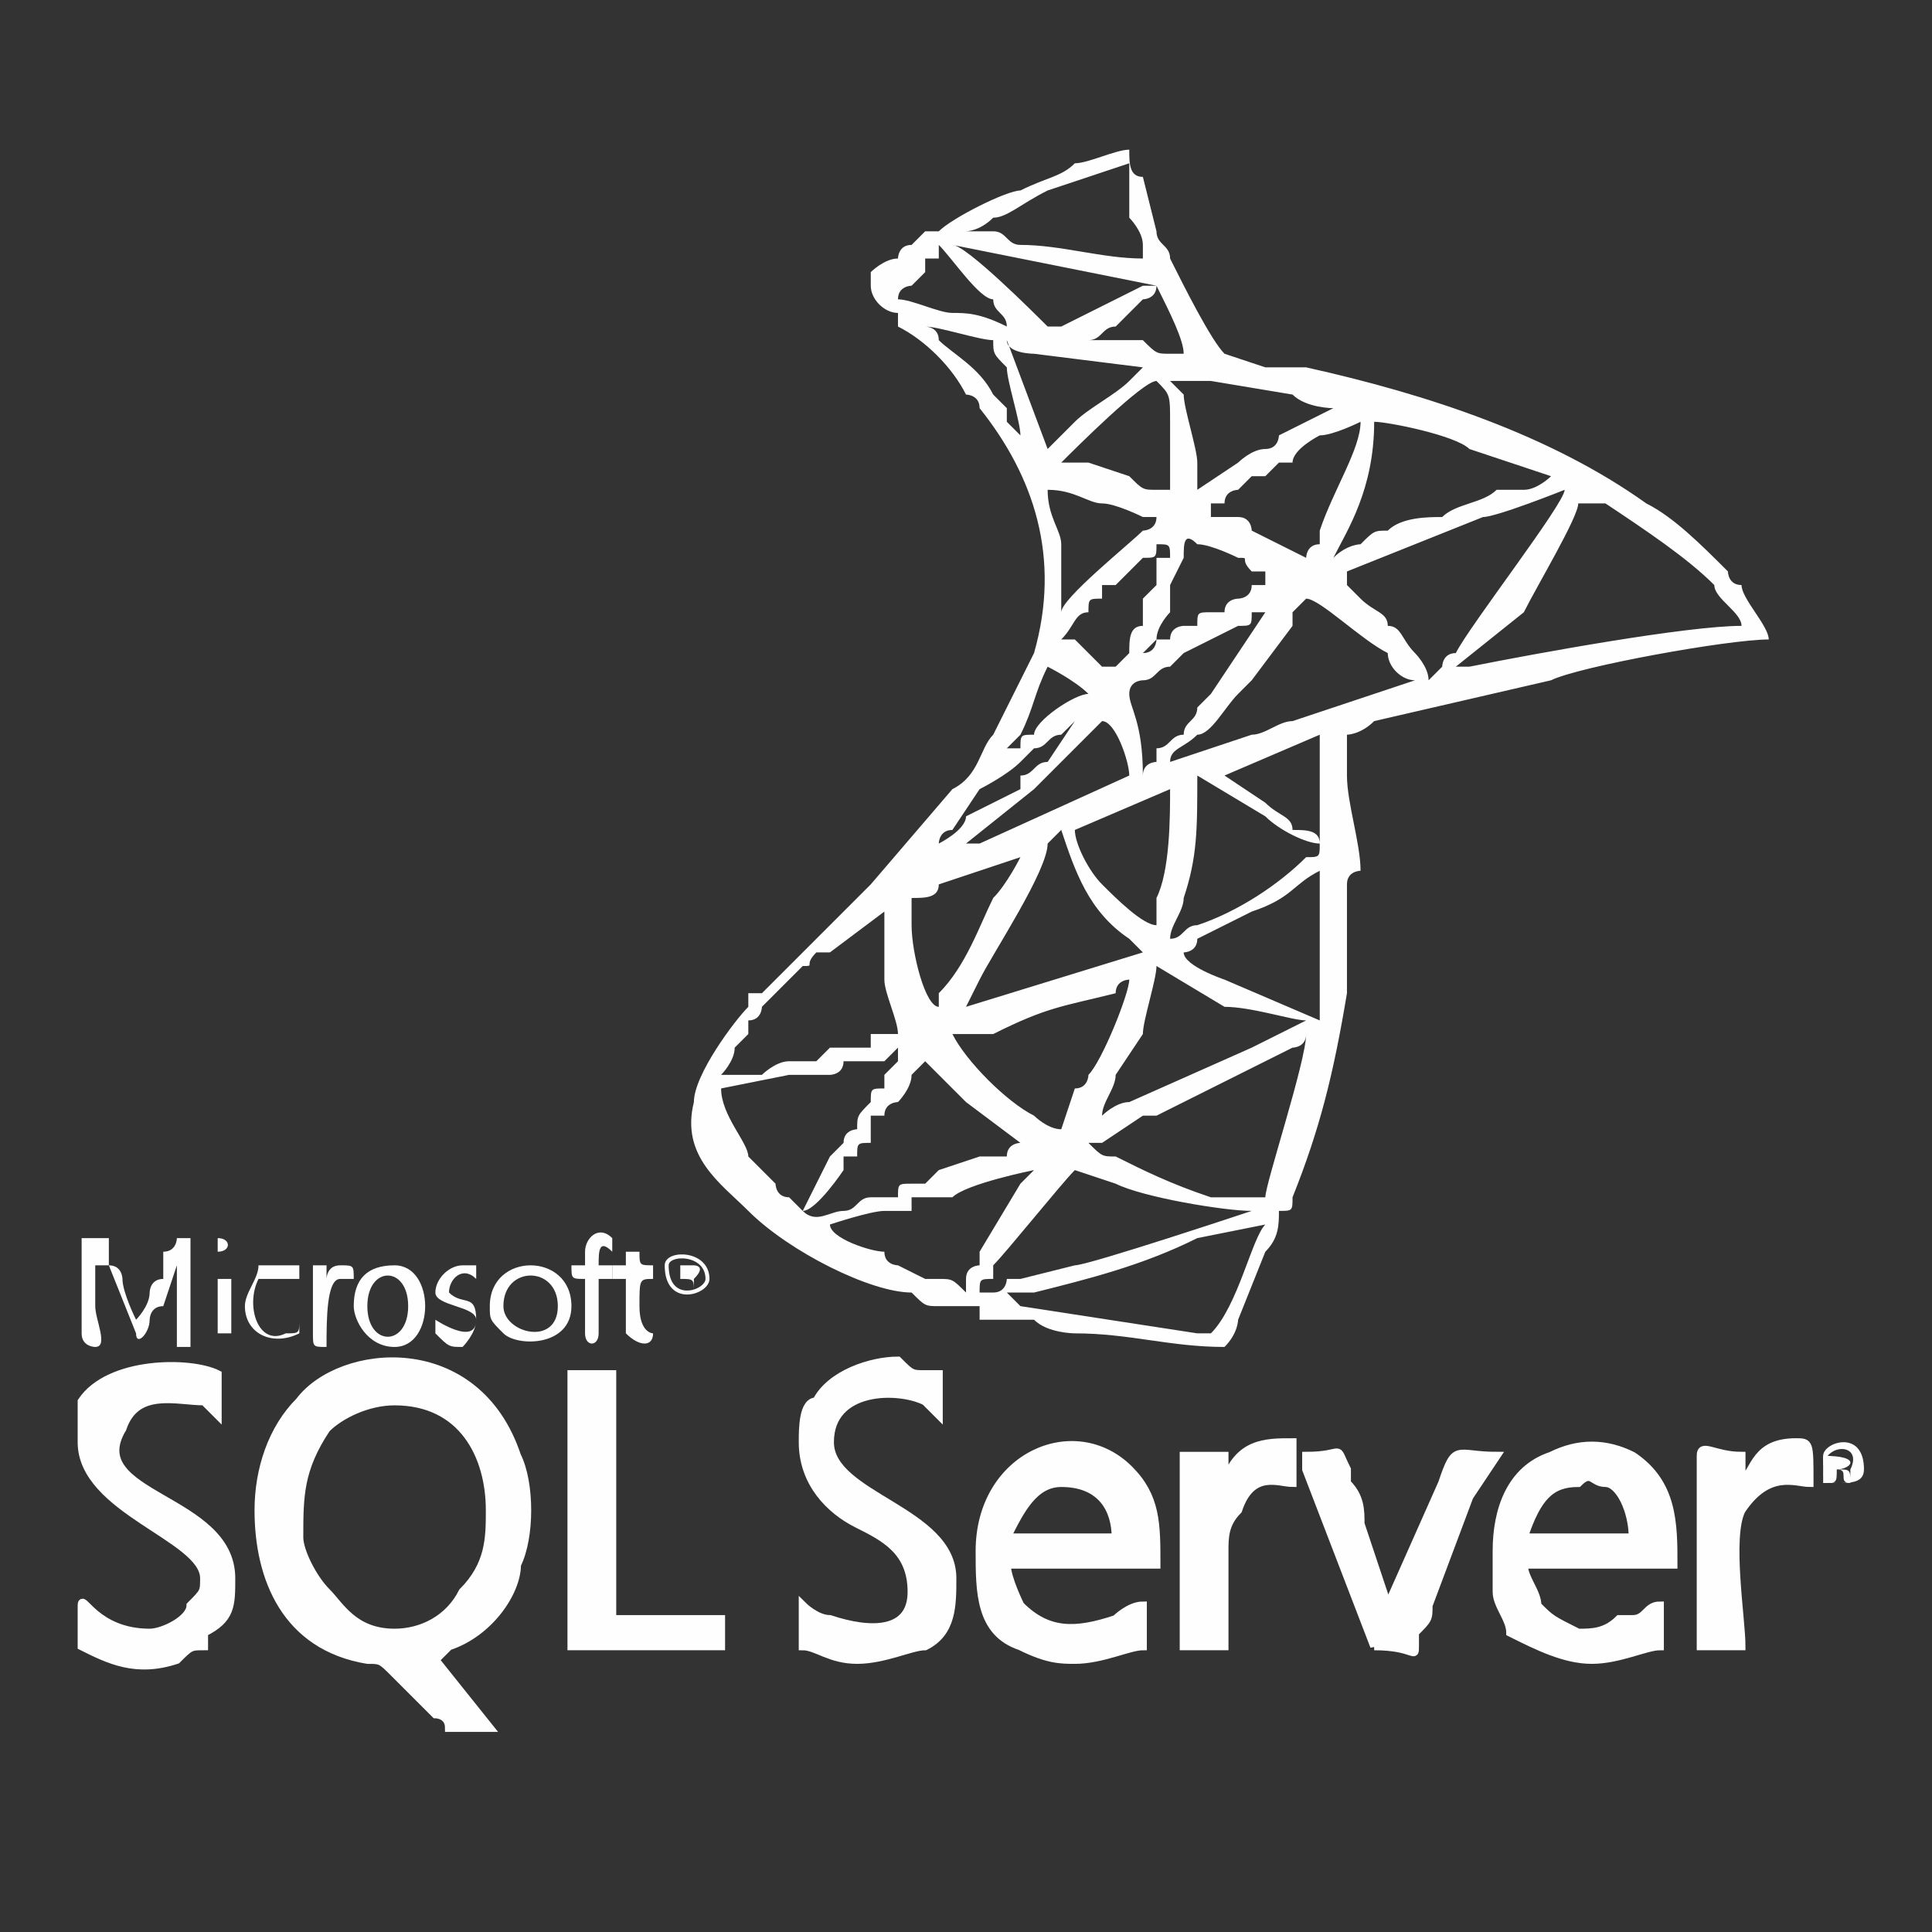 <?xml version="1.0" encoding="UTF-8"?>
<!DOCTYPE svg PUBLIC "-//W3C//DTD SVG 1.1//EN" "http://www.w3.org/Graphics/SVG/1.1/DTD/svg11.dtd">
<!-- Creator: CorelDRAW X8 -->
<svg xmlns="http://www.w3.org/2000/svg" xml:space="preserve" width="0.677in" height="0.677in" version="1.1" style="shape-rendering:geometricPrecision; text-rendering:geometricPrecision; image-rendering:optimizeQuality; fill-rule:evenodd; clip-rule:evenodd"
viewBox="0 0 142 142"
 xmlns:xlink="http://www.w3.org/1999/xlink">
 <rect x="0" y="0" width="142" height="142" fill="#333333" stroke="none"/>
 <defs>
  <style type="text/css">
   <![CDATA[
    .str1 {stroke:#FEFEFE;stroke-width:0.291}
    .str0 {stroke:#FEFEFE;stroke-width:0.584}
    .fil0 {fill:none}
    .fil1 {fill:#FEFEFE}
   ]]>
  </style>
 </defs>
 <g id="Layer_x0020_1">
  <g id="_2246444907072">
   <rect class="fil0" width="142" height="142"/>
   <g>
    <path class="fil1" d="M71 62l0 0zm-4 26c0,0 1,0 1,0l1 0c0,0 1,0 1,0 1,-1 6,-2 6,-2 0,0 -1,1 -1,1l-3 5 0 1c0,0 -1,0 -1,1 0,0 0,0 0,0 0,0 0,0 0,0 0,0 0,0 0,1 -1,-1 -1,-1 -2,-1 0,0 -1,0 -1,0l-2 -1c0,0 -1,0 -1,-1 -1,0 -4,-1 -4,-2 0,0 3,-1 4,-1 0,0 1,0 1,0 0,0 0,0 1,0 0,-1 0,-1 0,-1 0,0 0,0 0,0zm0 -1c0,0 0,0 0,0 -1,0 -1,0 -1,1 -1,0 -1,0 -2,0 -1,0 -1,1 -2,1 -1,0 -2,1 -3,0 1,0 3,-3 3,-3 0,0 0,-1 0,-1 1,0 1,0 1,0 0,-1 0,-1 1,-1 0,0 0,-1 0,-1 0,0 0,0 0,-1 1,0 1,0 1,0 0,-1 1,-1 1,-1 0,0 1,-1 1,-2 0,0 1,-1 1,-1l2 2c0,0 1,1 1,1l4 3c0,0 -1,0 -1,1 -1,0 -1,0 -2,0l-3 1c0,0 0,0 0,0 0,0 0,0 -1,1 0,0 0,0 0,0 0,0 0,0 -1,0 0,0 0,0 0,0zm-8 -8c1,0 1,0 1,0 1,0 1,0 1,0 0,0 1,0 1,-1 0,0 1,0 1,0 0,0 1,0 1,0 0,0 0,0 1,0 0,0 1,-1 1,-1 0,1 0,1 0,1 -1,1 -1,1 -1,1 0,1 0,1 0,1 -1,0 -1,0 -1,1 0,0 0,0 0,0 -1,1 -1,1 -1,2 0,0 -1,0 -1,1l-1 1 -2 4c-1,-1 -1,-1 -1,-1 -1,0 -1,-1 -1,-1l-2 -2c0,-1 -2,-3 -2,-5l5 -1c1,0 1,0 1,0zm1 -1c-1,0 -1,0 -1,0 -1,0 -1,0 -1,0 -1,0 -2,1 -2,1 -1,0 -2,0 -3,0 0,0 1,-1 1,-2 0,0 1,-1 1,-1 0,0 0,-1 0,-1 1,0 1,-1 1,-1 1,-1 1,-1 3,-3 1,0 0,0 1,-1 0,0 0,0 1,0l4 -3c0,1 0,4 0,5 0,1 1,3 1,4 0,0 -1,0 -2,0 0,0 0,0 0,1 0,0 0,0 -1,0 0,0 0,0 0,0 0,0 0,0 -1,0 0,0 0,0 -1,0l0 0c-1,1 -1,1 -1,1zm-4 -5c0,0 -1,0 -1,0l0 1c-1,1 -4,5 -4,7 -1,4 2,6 4,8 3,3 9,6 12,6 1,1 1,1 2,1l1 0c1,0 1,0 2,0l0 1c0,0 0,0 0,0 1,0 1,0 1,0 1,0 1,0 1,0 0,0 0,0 1,0 0,0 1,0 1,0 1,1 3,1 3,1 4,0 7,1 11,1 1,-1 1,-2 1,-2l2 -5c1,-1 1,-2 1,-3 1,0 1,0 1,-1 2,-5 3,-9 4,-15 0,-1 0,-5 0,-6 0,-1 0,-1 0,-2 0,-1 1,-1 1,-1 0,-2 -1,-5 -1,-7 0,-1 0,-2 0,-3 0,0 1,0 2,-1l13 -3c2,-1 13,-3 16,-3 0,-1 -2,-3 -2,-4 -1,0 -1,-1 -1,-1 -2,-2 -4,-4 -6,-5 -7,-5 -16,-8 -25,-10 -1,0 -2,0 -3,0l-3 -1c-1,-1 -3,-5 -4,-7 0,-1 -1,-1 -1,-2l-1 -4c-1,0 -1,-1 -1,-2l0 0c-1,0 -3,1 -4,1 -1,1 -2,1 -4,2 -1,0 -5,2 -6,3 -1,0 -1,0 -1,0 -1,1 -1,1 -1,1 -1,0 -1,1 -1,1 -1,0 -2,1 -2,1 0,0 0,0 0,1 0,1 1,2 2,2 0,1 0,1 0,1 2,1 4,3 5,5 0,0 1,0 1,1 4,5 6,11 4,18 -1,2 -2,4 -3,6 -1,1 -1,3 -3,4l-6 7 -6 6c0,0 0,0 -1,1 0,0 -1,1 -1,1zm38 -39c0,0 0,0 1,0 0,-1 2,-2 2,-2 1,0 3,-1 3,-1 0,2 -2,5 -3,8 0,0 0,0 0,1 -1,0 -1,1 -1,1l-2 -1 -2 -1c0,0 0,-1 -1,-1 -1,0 -1,0 -2,0 0,-1 0,-1 0,-1 0,0 1,0 1,0 0,-1 1,-1 1,-1 0,0 0,0 1,-1 0,0 0,0 1,0 0,0 0,0 1,-1zm0 -2c0,0 0,1 -1,1l0 0c-1,0 -2,1 -2,1l-3 2 0 -1 0 -1c0,-1 -1,-4 -1,-5 0,0 -1,-1 -1,-1 1,0 1,0 2,0 0,0 1,0 1,0l6 1c1,1 3,1 3,1l-4 2zm-8 17c0,0 0,0 1,-1 0,0 4,-2 4,-2 1,0 1,0 1,-1 0,0 0,0 1,0l0 0c0,0 0,0 0,0l-4 6c0,0 -1,1 -1,1 0,1 -1,1 -1,2 -1,0 -1,1 -2,1 0,1 0,1 0,1 0,0 -1,0 -1,1 0,-4 -1,-5 -1,-6 0,-1 1,-1 1,-1 1,0 1,-1 2,-1zm0 -2c0,0 0,0 -1,0 0,0 0,1 -1,1 1,-1 1,-1 1,-1 0,-1 1,-2 1,-2 0,-1 0,-1 0,-2l1 -2c0,-1 0,-2 1,-1 0,0 0,0 0,0 1,0 3,1 3,1 1,0 0,0 1,1 0,0 0,0 0,0 0,0 0,0 1,0 0,0 0,0 0,0l0 1c0,0 -1,0 -1,0 0,1 -1,1 -1,1 0,0 -1,0 -1,1 -1,0 -1,0 -1,0 -1,0 -1,0 -1,1 0,0 -1,0 -1,0 0,0 -1,0 -1,1zm-18 -27c0,-1 0,-1 0,-1 0,0 0,0 1,0 0,0 0,-1 0,-1 1,1 3,4 4,4 0,1 1,1 1,2 -2,-1 -3,-1 -4,-1 -1,0 -3,-1 -4,-1 0,-1 1,-1 1,-1 0,0 1,-1 1,-1zm5 75l-1 0 0 0 0 0c0,-1 0,-1 1,-1 0,0 0,0 0,-1 1,-1 5,-6 6,-7l3 1c2,1 8,2 10,2 0,0 -12,4 -13,4l-4 1c-1,0 0,0 -1,0 0,0 0,1 -1,1zm2 1c0,0 0,0 0,0 0,0 0,0 0,0l-1 -1c0,0 0,0 0,0 0,0 0,0 0,0 1,0 1,0 1,0 0,0 0,0 1,0 4,-1 8,-2 12,-4l5 -1c-1,1 -2,6 -4,8 0,0 -1,0 -1,0l-13 -2zm10 -53c0,0 -1,1 -1,1 0,1 0,1 0,2 -1,0 -1,1 -1,2 0,0 -1,1 -1,1 -1,0 -1,0 -1,0 -1,-1 -1,-1 -2,-2 0,0 -1,0 -1,0 1,-1 1,-2 2,-2 0,-1 0,-1 1,-1 0,0 0,0 0,-1 1,0 1,0 1,0l1 -1c1,-1 1,-1 1,-1 1,0 1,0 1,-1 0,0 0,0 0,0 1,0 1,0 1,1 -1,0 -1,0 -1,0 0,1 0,1 0,2zm1 -8l0 1c0,0 -1,0 -1,0 -1,0 -1,0 -2,-1l-3 -1c-1,0 -1,0 -2,0 1,-1 6,-6 7,-6 1,1 1,1 1,3l0 3c0,1 0,1 0,1zm-2 3c0,0 0,0 1,0 0,1 -1,1 -1,1 -1,1 -6,5 -6,6 0,-1 0,-1 0,-2 0,-1 0,-2 0,-3 0,-1 -1,-2 -1,-4 2,0 3,1 4,1 1,0 3,1 3,1zm4 16c1,0 2,-2 3,-3 0,0 0,0 1,-1 0,0 3,-4 3,-4 0,-1 0,0 0,-1l1 -1c1,0 4,3 6,4 0,1 1,2 2,2l-9 3c-1,0 -2,1 -3,1l-6 2c0,-1 1,-1 2,-2zm-5 -42l0 4c0,0 1,1 1,2 0,0 0,1 0,1 -3,0 -6,-1 -9,-1 -1,0 -1,-1 -2,-1 -1,0 -1,0 -2,0 0,0 1,0 2,-1 1,0 2,-1 4,-2l6 -2zm4 14c0,-1 -1,-3 -2,-5 0,1 -1,1 -1,1l-2 2c-1,0 -1,1 -2,1 2,0 3,0 4,0 1,1 1,1 2,1 0,0 1,0 1,0zm-9 -2c2,-1 4,-2 6,-3l1 0 -15 -3c1,0 6,5 7,6l1 0zm15 64l-4 0c-3,-1 -5,-2 -7,-3 -1,0 -1,0 -2,-1l0 0c0,0 1,0 1,0l3 -2c1,0 1,0 1,0 2,-1 8,-4 10,-5 0,0 1,0 1,-1 0,2 -3,11 -3,12zm-12 -6c0,-1 1,-2 1,-3l2 -3c0,-1 1,-4 1,-5l5 3c2,0 5,1 6,1l-4 2 -9 4c-1,0 -2,1 -2,1zm-3 1c-1,0 -2,-1 -2,-1 -2,-1 -5,-4 -6,-6 1,0 2,0 3,0 4,-2 5,-2 9,-3 0,-1 1,-1 1,-1 0,1 -2,6 -3,7 0,0 0,1 -1,1l-1 3zm19 -8l-7 -3c0,0 -3,-1 -3,-2 0,0 1,0 1,-1l4 -2c3,-1 3,-2 5,-3 0,2 0,4 0,5 0,1 0,2 0,3 0,1 0,2 0,3zm0 -21c0,1 0,2 0,2l0 6c0,-1 -1,-1 -2,-1 0,-1 -1,-1 -2,-2l-3 -2 7 -3zm-9 3l5 3c1,1 3,2 4,2 0,1 0,1 -1,1 -2,2 -5,4 -8,5 -1,0 -1,1 -2,1 0,-1 1,-2 1,-3 1,-3 1,-5 1,-9 0,0 0,0 0,0zm-2 1c0,2 0,6 -1,8 0,1 0,2 0,2 -1,0 -3,-2 -4,-3 -1,-1 -2,-3 -2,-4l7 -3zm-8 3c1,3 2,6 5,8 0,0 0,0 1,1l-13 4 1 -2c1,-2 5,-8 5,-10 0,0 0,0 1,-1zm-3 2c0,0 -1,2 -2,3 -1,2 -2,5 -4,7 0,0 0,1 0,1 -1,0 -2,-4 -2,-6 0,0 0,0 0,-1 0,0 0,0 0,-1 1,0 2,0 2,-1l6 -2zm-7 -1l0 0zm3 0l0 0 0 0zm-2 0l-1 0 1 0zm2 0l5 -4 4 -4c0,0 1,-1 1,-1 1,0 2,3 2,4l-11 5c0,0 0,0 -1,0zm3 -7l0 0zm-5 7c0,0 0,-1 1,-1l2 -3c0,0 2,-1 3,-2 0,0 1,-1 1,-1 1,0 1,-1 2,-1 0,0 1,-1 1,-1l-2 3c-1,0 -1,1 -2,1 0,0 0,0 0,1l-4 2c0,1 -2,2 -2,2zm5 -7c0,0 1,-1 1,-1 1,-2 1,-3 2,-5 0,0 2,1 3,2 -1,0 -4,2 -4,3 -1,0 -1,0 -1,1 0,0 -1,0 -1,0zm33 -6l5 -4c1,-2 4,-7 4,-8 1,0 2,0 2,0 3,2 6,4 8,6 0,1 2,2 2,3 -4,0 -15,2 -20,3 0,0 0,0 -1,0zm-2 1c0,-1 -1,-2 -1,-2 -1,-1 -1,-2 -2,-2 0,-1 -1,-1 -2,-2l-1 -1c0,0 0,0 0,-1l10 -4c1,0 6,-2 6,-2 0,1 -7,10 -8,12 -1,0 -1,1 -1,1 0,0 -1,1 -1,1zm-7 -9c1,-2 3,-5 3,-10 1,0 6,1 7,2l6 2c0,0 0,0 0,0l0 0c0,0 -1,1 -2,1 0,0 -1,0 -2,0 -1,1 -3,1 -4,2 -1,0 -3,0 -4,1 -1,0 -1,0 -2,1 0,0 -1,0 -2,1zm-23 -9l0 0zm-1 -7c0,1 2,1 2,1l8 1 -1 1c-1,1 -3,2 -4,3l-2 2 -3 -8zm1 7c0,0 0,0 0,0l-1 -1c0,-1 0,-1 0,-1 -1,-1 -1,-1 -1,-1 -1,-2 -3,-3 -4,-4 0,-1 -1,-1 -1,-1 1,0 4,1 5,1 0,1 0,1 1,2 0,1 1,4 1,5z"/>
    <path class="fil1 str0" d="M29 103c5,0 7,4 7,8 0,2 0,4 -2,6 -1,2 -3,3 -5,3 -3,0 -4,-2 -5,-3 -1,-1 -2,-3 -2,-4 0,-3 0,-5 2,-8 1,-1 3,-2 5,-2zm7 24l-3 0c0,-1 -1,-1 -1,-1l-3 -3c-1,-1 -1,-1 -2,-1 -6,-1 -8,-6 -8,-11 0,-3 1,-6 3,-8 3,-4 13,-5 16,4 1,2 1,6 0,8 0,2 -2,5 -5,6l-1 1c0,0 0,0 0,0l4 5z"/>
    <path class="fil1 str0" d="M78 109c3,0 4,2 4,4l-8 0c1,-2 2,-4 4,-4zm-6 5c0,3 0,6 3,7 2,1 3,1 4,1 2,0 4,-1 5,-1l0 -3c-1,0 -2,1 -2,1 -3,1 -5,1 -7,-1 0,0 -1,-2 -1,-3l11 0c0,-3 0,-5 -2,-7 -4,-4 -11,-1 -11,6z"/>
    <path class="fil1 str0" d="M120 113l-8 0c1,-3 2,-4 4,-4 1,-1 1,0 2,0 1,0 2,2 2,4zm-3 9c2,0 4,-1 5,-1l0 -3c-1,0 -1,1 -2,1 0,0 -1,0 -1,0 -1,1 -2,1 -3,1 -2,-1 -2,-1 -3,-2 0,-1 -1,-2 -1,-3l11 0c0,-3 0,-6 -3,-8 -2,-1 -4,-1 -6,0 -3,1 -4,4 -4,7 0,0 0,0 0,1 0,1 0,1 0,2 0,1 1,2 1,3 2,1 4,2 6,2z"/>
    <path class="fil1 str0" d="M6 106l0 0c0,5 9,7 9,10 0,1 0,1 -1,2 0,1 -2,2 -3,2 -4,0 -5,-3 -5,-2l0 3c2,1 4,2 7,1 1,-1 1,-1 2,-1 0,0 0,0 0,-1 2,-1 2,-2 2,-4 0,-6 -11,-6 -8,-11 1,-3 4,-2 6,-2 0,0 1,1 1,1l0 -3c-2,-1 -8,-1 -10,2 0,1 0,2 0,3z"/>
    <path class="fil1 str0" d="M59 106l0 0c0,3 2,5 4,6 2,1 4,2 4,5 0,3 -3,3 -6,2 -1,0 -2,-1 -2,-1 0,1 0,2 0,3 1,0 2,1 4,1 2,0 4,-1 5,-1 2,-1 2,-3 2,-5 0,-5 -9,-6 -9,-10 0,-4 5,-4 7,-3 1,1 1,1 1,1l0 -3c0,0 -1,0 -1,0 -1,0 -1,0 -2,-1 -2,0 -5,1 -6,3 -1,0 -1,2 -1,3z"/>
    <path class="fil1 str0" d="M42 121c0,0 0,0 0,0l11 0c0,0 0,-1 0,-2l-8 0 0 -18 -3 0 0 20z"/>
    <path class="fil1 str0" d="M101 121c3,0 3,1 3,0 0,-1 0,-1 0,-1 1,-1 1,-1 1,-2l3 -8c0,0 2,-3 2,-3 -3,0 -3,-1 -4,2l-4 9 -2 -6c0,-1 0,-2 -1,-3 0,0 0,0 0,-1 -1,-2 0,-1 -3,-1 0,0 0,1 0,1l5 13c0,0 0,0 0,0z"/>
    <path class="fil1 str0" d="M128 109l0 -2c-2,0 -3,-1 -3,0l0 14 3 0c0,-2 -1,-8 0,-10 2,-3 4,-2 5,-2 0,-3 0,-3 -1,-3 -3,0 -3,2 -4,3z"/>
    <path class="fil1 str0" d="M90 109l0 -2 -3 0 0 14 3 0 0 -7c0,-1 0,-2 1,-3 1,-3 3,-2 4,-2l0 -3c-2,0 -4,0 -5,3 0,0 0,0 0,0 0,0 0,0 0,0z"/>
    <path class="fil1" d="M6 91l0 7c0,1 1,1 1,1 1,0 0,-2 0,-3 0,-1 0,-2 0,-3l0 0c1,0 0,0 1,0l2 5c0,1 1,0 1,-1 0,0 0,-1 1,-1l1 -3c0,0 0,0 0,0l0 6 1 0 0 -8c0,0 0,0 -1,0 0,0 0,1 -1,1 0,1 0,1 0,2 -1,0 -1,1 -1,1 0,1 -1,2 -1,2 0,0 -1,-2 -1,-3 0,0 0,-1 -1,-1 0,-1 0,-1 0,-2 -1,0 -2,0 -2,0z"/>
    <path class="fil1" d="M27 96c0,-3 3,-3 3,0 0,3 -3,3 -3,0zm-1 0c0,1 1,3 3,3 3,0 3,-6 0,-6 -2,0 -3,1 -3,3z"/>
    <path class="fil1" d="M37 96c0,-3 4,-3 4,0 0,3 -4,2 -4,0zm-1 0c0,1 0,1 1,2 1,1 5,1 5,-2 0,-4 -6,-4 -6,0z"/>
    <path class="fil1" d="M43 92l0 1 -1 0c0,1 0,1 1,1l0 4c0,1 1,1 1,0l0 -4 1 0 0 -1 -1 0c0,-1 0,-2 1,-1l0 -1c-1,-1 -2,0 -2,1z"/>
    <path class="fil1" d="M32 95c0,1 3,1 3,2 0,2 -3,0 -3,0l0 1c1,1 1,1 2,1 0,0 1,-1 1,-2 0,-2 -1,-1 -2,-2 0,-1 1,-2 2,-1l0 -1c0,0 0,0 -1,0 -1,0 -2,1 -2,2z"/>
    <path class="fil1" d="M18 96l0 0c0,2 2,3 4,2l0 -1c0,1 0,1 -1,1 -2,1 -3,-2 -2,-4 1,0 1,0 2,0 1,0 1,0 1,0l0 -1c-1,0 -2,0 -3,0 0,1 -1,2 -1,3z"/>
    <path class="fil1" d="M46 92l0 1 -1 0 0 1 1 0c0,1 0,3 0,4 1,1 2,1 2,0l0 0c0,0 -1,0 -1,-2 0,-2 0,-2 1,-2l0 -1c-1,0 -1,0 -1,-1 0,0 -1,0 -1,0z"/>
    <path class="fil0 str1" d="M51 95l0 0zm-2 -2c0,3 3,2 3,1 0,-2 -3,-2 -3,-1z"/>
    <path class="fil1" d="M24 94l0 -1 -1 0 0 5c0,1 0,1 1,1 0,-2 0,-5 1,-5 1,0 0,0 1,0 0,-1 0,-1 -1,-1 -1,0 -1,1 -1,1z"/>
    <path class="fil1" d="M16 94l0 4 1 0 0 -4 -1 0c0,0 0,0 0,0z"/>
    <path class="fil1" d="M135 109c-1,0 -1,-1 -1,-1 0,-2 3,-2 2,0 0,1 0,1 -1,1zm-1 -2c0,2 0,2 1,2 1,0 2,0 2,-1 0,-3 -3,-2 -3,-1z"/>
    <path class="fil1" d="M51 93l-1 0 0 0 1 0c0,0 0,0 0,0 0,0 0,0 0,0zm0 2c0,-1 0,-1 0,-1 1,-1 0,-1 0,-1l-1 0c0,1 0,1 0,2 0,-1 0,-1 0,-1 1,0 1,0 1,1l0 0z"/>
    <path class="fil1" d="M135 107c0,0 0,0 0,1l0 0 0 -1zm-1 2c1,0 1,0 1,-1 1,0 0,1 1,1 0,-1 0,-1 -1,-1 1,0 2,-1 -1,-1l0 2z"/>
    <path class="fil1" d="M16 91c0,1 0,1 0,1 1,0 1,-1 0,-1 0,0 0,0 0,0z"/>
   </g>
  </g>
 </g>
</svg>
